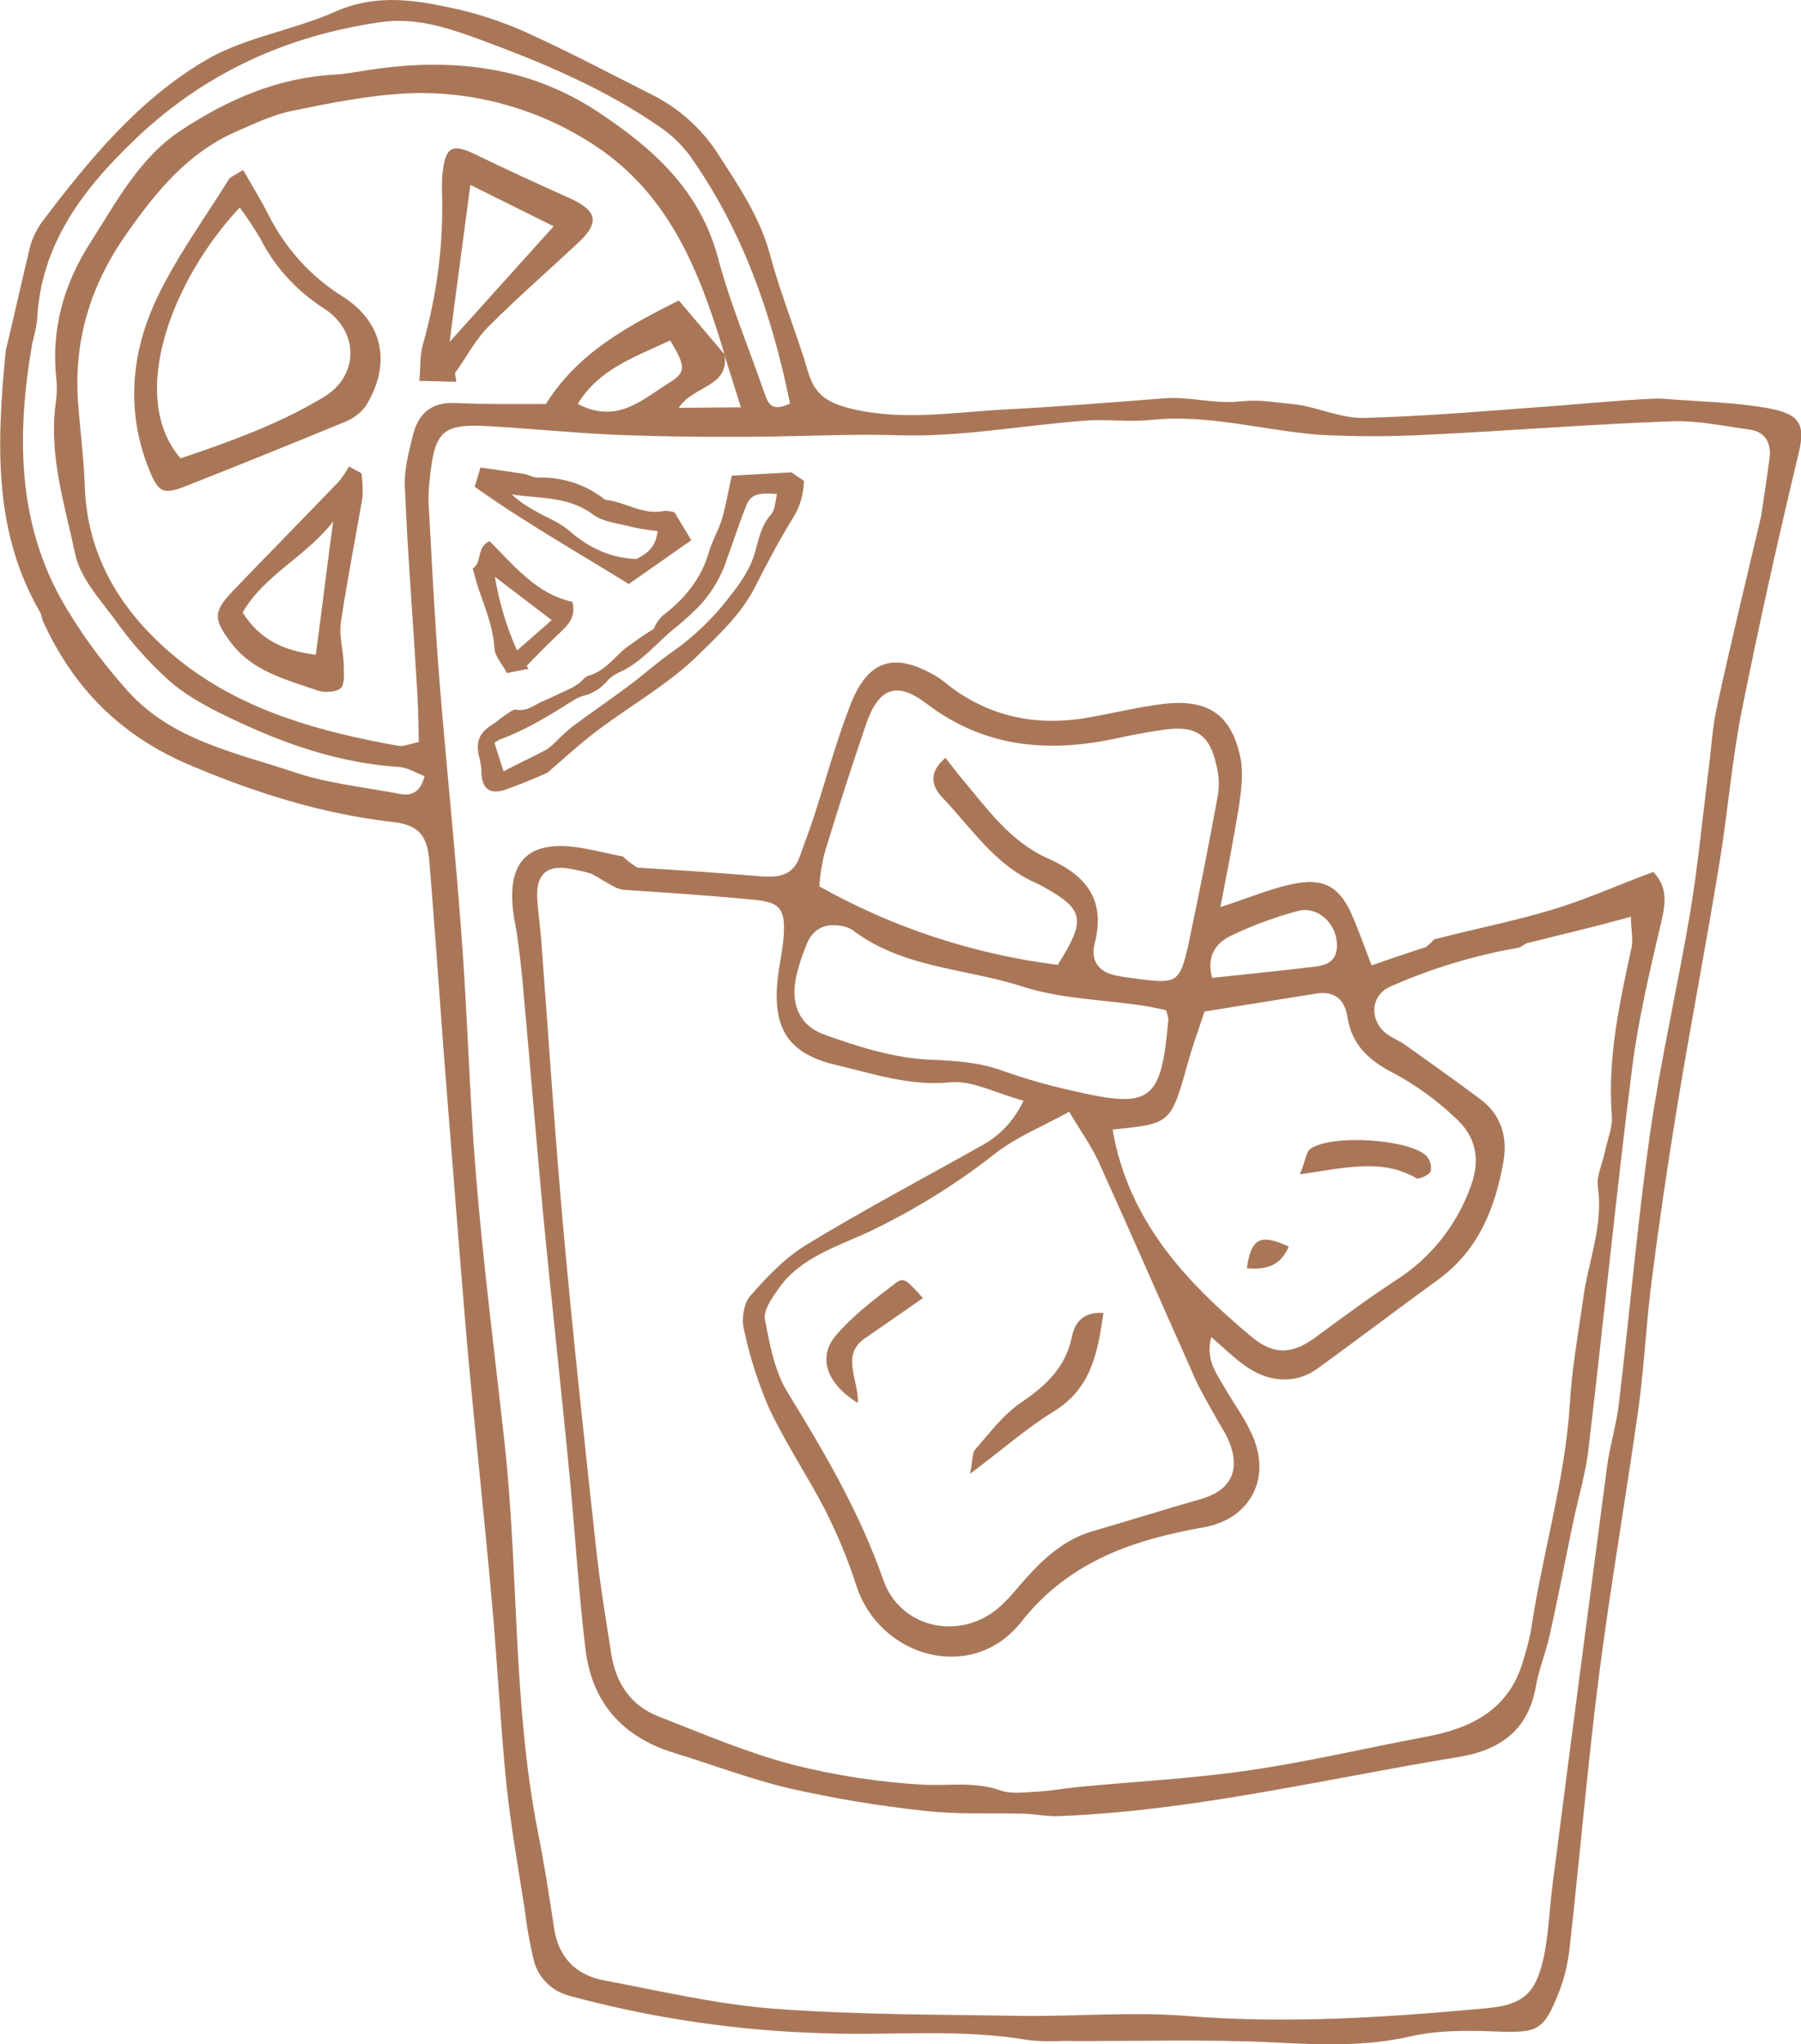 <?xml version="1.0" encoding="utf-8"?>
<!-- Generator: Adobe Illustrator 23.0.1, SVG Export Plug-In . SVG Version: 6.00 Build 0)  -->
<svg version="1.1" id="Layer_1" xmlns="http://www.w3.org/2000/svg" xmlns:xlink="http://www.w3.org/1999/xlink" x="0px" y="0px"
	 viewBox="0 0 374.1 424.6" style="enable-background:new 0 0 374.1 424.6;" xml:space="preserve">
<style type="text/css">
	.st0{fill:#A97758;}
</style>
<title>Untitled-2</title>
<path class="st0" d="M367.4,84.8c-7.3-1.3-14.8-1.4-22.2-2c-2.3-0.2-18.3,1.2-20.8,1.4c-13.6,1-27.1,2.2-40.8,2.6
	c-4.9,0.2-10.1-2.3-14.5-2.8c-6.5-0.7-7.6-1-11.8-0.6c-5,0.5-10.1-1-15.1-0.7c-11.4,0.9-22.9,1.8-34.3,2.4
	c-10.6,0.6-21.1,2.4-31.8-0.4c-4.5-1.2-6.9-3-8.2-7.3c-2.4-8.2-5.7-16.1-7.9-24.3c-2.1-8-6.6-14.5-10.9-21.2
	c-3.5-5.4-8.4-9.7-14.2-12.5c-7.9-4-15.7-8.1-23.7-11.8c-5-2.4-10.3-4.3-15.8-5.6C87,0.1,78.5-1.5,69.7,2.4S51,7.7,42.9,12.4
	c-14.2,8.3-24.6,21-34.4,34c-1.2,1.8-2.1,3.8-2.5,5.9c-1.8,7.5-3.5,15.1-4.8,20.5c-2,20.1-2.4,37.9,7.1,54.3
	c0.4,0.7,0.4,1.6,0.8,2.3c6.3,13.6,16,23.4,30.1,29.4c13.6,5.8,27.5,10.2,42.2,11.9c5.6,0.6,7.4,2.8,7.8,8.4c1.1,13.3,2,26.6,3,39.9
	c1.6,19.9,3.1,39.9,4.8,59.8c1.6,18.1,3.6,36.1,5.2,54.2c1.1,12.2,1.7,24.5,2.9,36.7c0.9,9,2.5,17.9,3.9,26.9
	c0.4,3.4,1,6.9,1.8,10.2c0.8,3.8,3.7,6.7,7.4,7.7c17.3,4.7,35.1,7.3,53,7.8c14.1,0.5,28.3-1,42.3,1.4c2.4,0.3,4.8,0.3,7.2,0.2
	c14.6,0.1,29.3-0.4,43.9,0.3c9.7,0.5,19.1,0.9,28.6-1.3c5.4-1.2,11.1-1.2,16.7-1c9.7,0.4,10.7,0.1,14.1-8.6c1.1-3,1.8-6.1,2.1-9.3
	c2.1-18.8,3.7-37.7,6.1-56.5c2.4-18.5,5.6-36.9,8.2-55.4c1.2-9,1.6-18.1,2.8-27c1.5-11.6,3.2-23.2,5.1-34.8
	c2.8-17.1,6.1-34.1,8.9-51.3c1.7-10.3,2.5-20.7,4.5-30.9c3.6-18,7.6-36,11.9-53.9C375.1,88.1,373.8,86,367.4,84.8z M82,164.7
	c-7.1-1.3-14.4-2.1-21.1-4.4c-12.1-4-25.1-6.6-34.2-16.6c-4.4-4.9-8.5-10.2-12-15.9C3.5,110.3,3.3,91,6.7,71.3
	c0.4-1.5,0.8-3.1,1-4.7C8.4,50.9,17.1,39.4,28,29C42.4,15.2,59.5,7.4,79.1,4.6c7.6-1.1,14.5,1.4,21.1,3.8
	c12.7,4.7,25.3,10,36.6,17.8c2.5,1.6,4.6,3.7,6.4,6c11,15.5,17.1,32.9,20.9,51.6c-4.1,2-4.6-0.3-5.4-2.4c-3.2-9.3-7.1-18.5-9.6-28
	c-3.8-14-13.5-22.6-24.8-30.1C110,13.8,94.1,12,77.5,14.4c-2.6,0.4-5.3,0.9-7.9,1.1C57.7,16.1,47.3,20.7,37.7,27
	c-8.7,5.7-13.5,14.9-19,23.5s-8.1,17.9-7,28.2c0.2,1.9,0.1,3.7-0.2,5.6c-1.3,10.6,2,20.7,4.1,30.7c1,4.9,5,9.3,8.2,13.6
	c3.4,4.8,7.3,9.2,11.7,13.1c3.8,3.2,8.4,5.6,12.9,7.7c10.9,5.2,22.2,9.1,34.5,9.9c1.8,0.1,3.6,1.3,5.3,1.9
	C87,165.7,84.3,165.2,82,164.7z M86.7,144.4c0.2,3.1,0.2,6.3,0.3,9.7c-1.8,0.4-3.2,1-4.3,0.8c-16.2-2.9-32-7.2-45.1-17.5
	c-11.6-9.2-19.6-21.1-20-36.8c-0.2-5.3-0.9-10.7-1.3-16c-1.2-13.3,2.3-25.2,10.1-36.2c6.1-8.7,12.6-16.6,22.5-21
	c3.9-1.7,7.8-3.6,11.9-4.4c7.8-1.6,15.7-3.2,23.7-3.6c13.1-0.6,26.1,2.8,37.3,9.7c17,10.3,23.4,26.9,28.7,44.5L141,62.4
	c-10.7,5.4-20.9,10.8-27.6,21.5c-6.2,0-12.6,0.1-18.9-0.2c-4.9-0.2-7.6,2.2-8.7,6.6c-0.9,3.6-1.9,7.3-1.7,11
	C84.7,115.7,85.9,130,86.7,144.4L86.7,144.4z M139.2,70.7c3.2,5.3,3.4,6.6-0.2,8.8c-5.5,3.4-10.7,8.7-19,4.4
	C124.5,76.5,132.1,74.1,139.2,70.7L139.2,70.7z M150.5,73.8c1,3.2,2,6.4,3.4,10.8L141,84.7C143.9,80.1,151.5,80.4,150.5,73.8
	L150.5,73.8z M365.8,107.3c-3,12.7-6.2,25.9-9.1,39.2c-1.1,4.9-1.3,10-2,15c-1.2,9.5-2.1,19.1-3.7,28.5c-2.6,15.3-6.1,30.4-8.3,45.7
	c-2.6,18.5-4.2,37.1-6.4,55.6c-0.5,4.5-1.9,8.9-2.5,13.4c-3.8,28.9-7.6,57.8-11.3,86.7c-0.7,5.3-0.8,10.7-2,15.8
	c-1.7,7.2-4.5,9.2-11.7,9.9c-20.7,1.9-41.4,3.3-62.3,1.6c-11.2-0.9-22.6,0.1-33.8,0c-17.3-0.3-34.7-0.2-51.9-1.5
	c-11.9-0.9-23.7-3.7-35.4-5.9c-5.8-1.1-9.4-4.8-10.3-10.8c-1-6.6-2-13.1-3.3-19.7c-5.4-27.1-4-54.8-7.1-82.1
	c-2-18-4.3-36.1-5.8-54.2c-1.4-17-1.8-34.1-3.1-51.1c-1.3-17.3-3.1-34.6-4.5-51.8c-1-12.5-1.6-25-2.3-37.6c0-1.6,0.1-3.2,0.3-4.8
	c1-9.6,2.6-11.2,12-10.7c8.8,0.5,17.6,1.4,26.4,1.8c10.1,0.4,20.2,0.5,30.4,0.4c9.5-0.1,19-0.6,28.6-0.3c12.7,0.4,25.4-2,38.2-3
	c4.8-0.4,9.6,0.3,14.4-0.2c11.8-1.2,23.1,2.2,34.7,3.1c7.4,0.4,14.9,0.4,22.3,0c17-0.8,34.1-2.2,51.1-2.8c5.3-0.2,10.6,1,15.9,1.7
	c3.2,0.4,4.6,2.6,4.3,5.7C367.1,98.8,366.5,102.7,365.8,107.3L365.8,107.3z"/>
<path class="st0" d="M71.2,61.6c-6.6-4.1-11.9-10-15.4-16.9c-1.5-3-3.3-5.9-5.3-9.4c-1.7,1.1-2.6,1.4-3,2
	c-5.1,8.2-10.8,16-14.9,24.6c-5.4,11.4-6.5,23.6-1.6,35.7c2,4.9,3,5.2,8,3.2c10.9-4.3,21.8-8.7,32.7-13.2c1.7-0.7,3.2-1.8,4.3-3.3
	C81.3,75.7,79.7,67,71.2,61.6z M67.2,82.5c-9.3,5.6-19.6,9.3-29.7,12.7C26.4,82.3,35.8,58,49.8,43.1c1.5,2,2.9,4.2,4.2,6.3
	c3,6,7.6,11,13.2,14.6C74.6,68.7,74.7,78,67.2,82.5L67.2,82.5z"/>
<path class="st0" d="M94.5,77.5c2.4-3.3,4.3-7.1,7.2-9.9c5.8-5.8,12-11.2,18-16.8c5-4.5,4.5-7-1.5-9.7c-6.5-2.9-13-5.9-19.4-9
	c-4.7-2.3-6.2-1.7-6.8,3.3c-0.2,1.3-0.2,2.7-0.2,4c0.4,10.9-1,21.8-4,32.3c-0.6,2.2-0.4,4.5-0.7,7.4l7.7,0.2
	C94.7,78.7,94.6,78.1,94.5,77.5z M97.7,38.4L115,47L93.4,71C94.8,60,96.2,49.9,97.7,38.4z"/>
<path class="st0" d="M72.5,96.9c-0.7,1.2-1.4,2.3-2.3,3.3c-7.2,7.5-14.5,14.9-21.7,22.4c-4.3,4.5-4.2,6-0.5,10.9
	c4.5,6,11.4,7.6,17.9,9.9c1.5,0.5,4,0.4,4.9-0.5s0.6-3.3,0.6-5c-0.1-2.9-1-5.8-0.6-8.6c1.3-8.7,3-17.3,4.5-26c0.1-1.7,0-3.3-0.2-5
	L72.5,96.9z M65.6,136c-6.8-0.9-11.6-3.1-15.2-8.8c4.5-7.8,13.3-11.7,18.8-18.9C68,117.2,66.9,126.2,65.6,136z"/>
<path class="st0" d="M322.2,189c-8,2.4-16.2,4-24.3,6.1c-0.5,0.6-1.1,1.1-1.7,1.6c-3.8,1.2-7.5,2.5-11.3,3.8
	c-1.4-3.7-2.5-6.7-3.7-9.6c-2.7-6.7-6.1-8.8-13.1-7.2c-4.6,1-9,2.9-14.6,4.7c1.4-7.3,2.7-13.9,3.8-20.6c0.5-3.4,1-7,0.4-10.2
	c-1.8-9.1-6.7-12.5-16-11.4c-5,0.6-9.9,1.8-14.9,2.7c-9.9,1.9-19.1,0.6-27.6-5c-1.6-1-2.9-2.3-4.5-3.3c-8.8-5.3-14.4-3.7-18.1,5.9
	c-3,7.7-5.1,15.7-7.7,23.6c-0.8,2.5-1.8,5-2.7,7.6c-1.4,4.2-4.4,4.6-8.3,4.3c-8.5-0.7-17-1.3-25.5-1.8c-1.1-0.7-2.1-1.4-3-2.3
	c-2.5-0.5-5-1.1-7.6-1.6c-12.3-2.4-17.1,2.6-14.9,15c0.7,3.6,1.1,7.4,1.5,11c1.5,16.2,2.8,32.4,4.3,48.6c1.8,18.9,3.9,37.7,5.7,56.5
	c1.1,11.7,1.8,23.4,3.2,35c1.3,11.2,7.7,18.4,18.5,21.7c7.9,2.4,15.7,5.4,23.7,7.3c9.3,2.1,18.8,3.7,28.3,4.7
	c6.8,0.8,13.8,0.4,20.7,0.6c2.4,0.1,4.8,0.6,7.2,0.5c28.1-1.1,55.5-7.8,83.1-12.3c8.4-1.4,14.3-5.5,15.9-14.5
	c0.6-3.6,2.1-7.1,2.9-10.8c1.7-7.5,3.1-15,4.7-22.6c1.1-5.5,2.8-10.9,3.4-16.4c3.1-26.2,5.7-52.5,9-78.6c1.3-10.3,3.7-20.4,6.1-30.6
	c0.9-3.9,1.3-7.2-1.7-10.3C336.1,183.8,329.3,186.9,322.2,189z M279.9,211.3c0.9,5.8,4.6,9.1,9.8,11.7c4.4,2.4,8.6,5.4,12.3,8.9
	c4.4,3.8,5.7,8.6,3.5,14.5c-2.9,8.1-8.4,15-15.7,19.6c-5.5,3.6-10.9,7.6-16.2,11.5c-5,3.8-8.9,4.1-13.7,0.1
	c-13.6-11.4-25.5-24-28.8-43c12.1-1.2,12.1-1.2,15.6-13.7c0.9-3.3,2.1-6.6,3.5-10.8c7.3-1.2,14.8-2.4,22.4-3.6
	C276.3,205.7,279.2,206.7,279.9,211.3z M252.4,294.1c1.1,2.1,2.6,4.1,3.3,6.4c1.8,5.5-0.6,9.2-6.1,10.8c-7.7,2.2-15.3,4.6-22.9,6.8
	c-5.6,1.7-9.7,5.4-13.5,9.6c-1.8,2-3.4,4.1-5.4,5.9c-8,7.3-20.7,4.8-24.3-5.4c-4.9-14-12.2-26.5-19.9-39c-2.7-4.4-3.7-9.9-4.7-15.1
	c-0.4-1.9,1.4-4.4,2.7-6.3c4.7-6.8,12.5-8.9,19.4-12.2c9.1-4.4,17.7-9.7,25.7-16c4.3-3.4,9.6-5.5,15.4-8.7c2.4,4.1,4.6,7.1,6.1,10.4
	c6.5,14.3,12.7,28.6,19.1,42.9C248.7,287.7,250.6,290.9,252.4,294.1z M255.6,194.4c4.5-2.2,9.2-3.9,14-5.2c4.3-1.1,8.3,2.9,8.1,7.4
	c-0.1,3.2-2.3,3.9-4.8,4.2c-6.8,0.8-13.6,1.5-21.1,2.3C250.6,199.1,252.2,196,255.6,194.4z M171.3,177.1c2.7-8.9,5.6-17.9,8.6-26.7
	c2.6-7.5,6.3-9,12.5-4.3c11.8,9,24.8,10.3,38.8,7.4c3.7-0.8,7.3-1.5,11-2c6.2-0.8,9.1,1.2,10.4,7.2c0.6,2.1,0.7,4.2,0.4,6.3
	c-1.9,10.5-4,21-6.2,31.4c-1.7,7.6-2.4,8-10.5,6.9c-1.3-0.2-2.6-0.3-4-0.6c-3.9-0.6-5.9-3-4.9-6.8c2.3-9.1-1.8-14.1-9.7-17.6
	s-12.6-10.3-18-16.7c-1-1.2-1.9-2.4-3.3-4.2c-3.9,3.3-2.6,6.2-0.6,8.3c6,6.3,10.9,14,19.4,17.7c0.5,0.2,1,0.5,1.4,0.7
	c8.6,4.8,9.1,6.8,3.1,16.3c-17.4-2.2-34.2-7.7-49.5-16.3C170.3,181.9,170.7,179.5,171.3,177.1z M165.4,202.8
	c0.5-2.3,1.3-4.6,2.2-6.8c1.3-3.1,3.8-4.3,7.1-3.7c0.8,0.1,1.6,0.4,2.3,0.8c10.4,8,23.6,8,35.4,11.8c8,2.6,16.8,2.7,25.2,4
	c1.5,0.2,3,0.6,4.6,0.9c0.2,0.6,0.4,1.2,0.5,1.8c-1.5,17.2-3.5,18.8-20.1,14.9c-5-1.1-9.8-2.5-14.6-4.2s-9.6-2-14.7-2.2
	c-7.5-0.3-15.1-2.7-22.3-5.3C165.8,212.8,164.2,208.2,165.4,202.8z M338.9,196.8c-2.5,11.5-5,22.9-4.1,34.9c0.2,2.6-1,5.2-1.5,7.8
	c-0.5,2.3-1.7,4.8-1.4,7c1.2,8.2-2.1,15.7-3.1,23.6c-1,7.1-2.3,14.1-2.7,21.3c-1,16.1-5.8,31.5-8.1,47.3c-0.4,2.1-1,4.2-1.6,6.2
	c-2.9,10.1-10.6,14-20.1,15.8c-12.3,2.3-24.5,5.2-36.9,7c-11.6,1.7-23.3,2.3-35,3.4c-2.9,0.3-5.8,0.8-8.6,1
	c-2.6,0.1-5.5,0.6-7.9-0.2c-5.2-1.9-10.5-1-15.7-1.2c-9.3-0.5-18.5-1.9-27.6-4.2c-9.5-2.5-18.6-6.4-27.8-10
	c-5.7-2.2-8.8-6.8-9.8-12.8c-1.1-7.1-2.3-14.2-3.1-21.4c-2.4-22-4.8-44.1-6.8-66.1c-1.8-20-3.1-40-4.6-59.9
	c-0.2-3.2-0.7-6.4-0.9-9.6c-0.3-4.9,1.8-7.1,6.6-6.3c1.6,0.3,3.2,0.6,4.7,1.1c1.4,0.7,2.7,1.6,4,2.5l0,0l-1.7-1.3
	c0.9,0.6,1.8,1.2,2.8,1.7c0.4,0.1,0.9,0.3,1.3,0.4c9.2,0.6,18.4,1.2,27.5,2.1c5.3,0.5,6.3,2,6,7.3c-0.2,3.2-1,6.3-1.3,9.5
	c-1,10.1,2.4,15.2,12.2,17.5c7.7,1.8,15.2,4.4,23.6,3.6c4.6-0.5,9.6,2.3,15.3,3.8c-1.9,4.1-5,7.4-9,9.5
	c-12.1,6.8-24.4,13.3-36.2,20.5c-4.4,2.7-8.2,6.7-11.6,10.6c-1.3,1.5-1.8,4.7-1.3,6.8c1.2,5.7,3,11.3,5.3,16.6
	c3.4,7.2,7.9,13.9,11.6,21c2.5,5,4.7,10.2,6.4,15.5c4.9,15.4,24.3,20.5,34.3,7.8s23.4-17.1,38-19.7c9-1.6,13.8-9.3,10.4-18.2
	c-1.5-3.9-4.2-7.4-6.3-11.1c-1.7-2.9-3.8-5.7-2.6-10.2c2.5,2.2,4.4,4,6.4,5.5c5.1,4,11,4.4,15.6,1.1c8.4-6.1,16.7-12.4,25.1-18.5
	s11.9-14.9,13.6-24.6c0.9-5-0.5-9.7-4.8-12.9c-5.1-3.8-10.3-7.5-15.5-11.2c-1.5-1.1-3.4-1.7-4.7-3c-3-3.1-2.2-7.6,1.5-9.2
	c8.6-3.8,17.6-6.5,26.8-8.1c0.5-0.3,1-0.6,1.5-0.9c3.4-0.8,6.8-1.7,10.2-2.5c3.6-0.9,7.1-1.8,11.5-3
	C338.7,192.8,339.3,194.9,338.9,196.8L338.9,196.8z"/>
<path class="st0" d="M222.6,277.9c-1.4,6.3-5.5,10-10.5,13.4c-3.7,2.5-6.5,6.3-9.5,9.7c-0.7,0.8-0.5,2.2-1.1,5.1
	c6.8-5.1,11.8-9.5,17.3-12.9c7.9-4.8,9.2-12.2,10.4-20.5C224.6,272.4,223.1,275.1,222.6,277.9z"/>
<path class="st0" d="M185.5,266.9c-4.2,3.2-8.5,6.5-11.9,10.5c-3.8,4.5-1.9,10,4.6,14c0.2-4.8-3.6-9.9,1.4-13.4
	c4.1-2.8,8.1-5.6,12.1-8.4C188,265.5,187.7,265.1,185.5,266.9z"/>
<path class="st0" d="M270,243.9c9.3-1.3,16.9-3.4,24.2,0.8c0.6,0.3,2.8-0.7,3-1.5c0.2-1.2-0.2-2.5-1.1-3.3
	c-4.1-3.4-19.6-4.3-23.9-1.3C271.3,239.2,271.2,241.1,270,243.9z"/>
<path class="st0" d="M259,263.4c4,0.4,7-0.5,8.7-4.5C261.8,256.2,259.9,257.1,259,263.4z"/>
<path class="st0" d="M114.6,159.7c2.7-2.3,5.3-4.7,8.1-6.9c7.5-5.9,16-10.4,22.8-17.2c4.3-4.2,8.6-8.3,11.4-13.8
	c2.5-5,5.2-10,8.1-14.7c1.3-2.2,1.9-4.7,2-7.2l-2.6-1.8L152,98.8c-0.7,3.1-1.2,6.1-2,8.9c-0.7,2.3-2,4.5-2.7,6.8
	c-1.6,5.7-5.1,9.9-9.7,13.4c-0.8,0.8-1.4,1.7-1.8,2.7c-2.1,1.3-4.1,2.7-6.1,4.2c-2.4,2.1-4.3,4.7-7.6,5.6c-0.6,0.2-1.1,0.9-1.7,1.4
	c-0.5,0.4-1,0.7-1.5,1c-2.1,1-4.2,2-6.3,2.9c-1.7,0.8-3.2,2.1-5.4,1.7c-0.7-0.1-1.7,0.8-2.5,1.3s-1.5,1.2-2.3,1.7
	c-2.9,1.8-3.7,3.7-2.8,7.1c0.2,0.9,0.4,1.9,0.4,2.9c0.1,3.5,1.8,4.7,5,3.6c2.9-1,5.7-2.2,8.5-3.4
	C113.9,160.4,114.2,160.1,114.6,159.7z M104.6,160.2l-1.9-5.9c0.4-0.3,0.7-0.5,1.1-0.7c5.5-2,10.5-5.1,15.4-8.2
	c0.7-0.4,1.5-0.8,2.4-1c1.7-0.5,3.1-1.4,4.3-2.7c0.7-0.9,1.6-1.5,2.6-2c4.9-2.1,8-6.4,12-9.5c1.8-1.5,3.5-3,5.1-4.7
	c2.4-2.7,4.3-5.9,5.4-9.4c1.4-3.8,2.6-7.6,4.1-11.3c1-2.5,3.3-2.4,6.3-2.2c-0.4,1.7-0.4,3.3-1.2,4.2c-2.1,2.3-2.6,5.2-3.4,8
	c-1,3.5-3.1,6.4-5.3,9.2c-3.3,4.3-7.2,8.1-11.6,11.2c-3.3,2.3-6.3,5-9.5,7.4c-3.8,2.8-7.7,5.5-11.5,8.3c-1.1,0.9-2.2,1.9-3.2,2.9
	c-0.7,0.7-1.4,1.4-2.2,1.9C110.7,157.2,107.8,158.5,104.6,160.2L104.6,160.2z"/>
<path class="st0" d="M143.6,112.2l-3.5-5.8c-0.7-0.2-1.4-0.3-2.1-0.3c-4.4,1-8.1-1.9-12.3-2.3c-4-3.2-9-4.8-14.1-4.6
	c-0.8-0.1-1.6-0.4-2.4-0.7c-3-0.5-6-0.9-9.4-1.4c-0.4,1.4-0.8,2.7-1.2,4c10.4,7.4,21.2,13.5,32,20.2L143.6,112.2z M118.2,110.2
	c-2-1.7-4.6-2.7-6.9-4c-1.8-1-3.5-2.1-5-3.5c5.8,0.9,11.6,0.3,16.8,4.1c2.2,1.7,5.5,1.9,8.4,2.7c1.7,0.4,3.4,0.6,5.1,0.8
	c-0.4,3.4-2.2,4.7-4.4,5.8C126.8,115.9,122.3,113.8,118.2,110.2L118.2,110.2z"/>
<path class="st0" d="M118.9,125c-7.4-1.6-12-7.4-17.2-12.6c-2.8,1.2-1.5,4.4-3.5,5.7c0.4,1.4,0.7,2.7,1.1,3.9
	c1.4,4.1,3.1,8.1,3.4,12.6c0.1,1.8,1.7,3.4,2.6,5.2l4.5-0.9l-0.4-0.6c2.2-2.3,4.5-4.6,6.8-6.8C117.9,129.9,119.7,128.3,118.9,125z
	 M107.4,135.1c-2.2-4.9-3.7-10-4.6-15.3l11.8,9L107.4,135.1z"/>
</svg>
